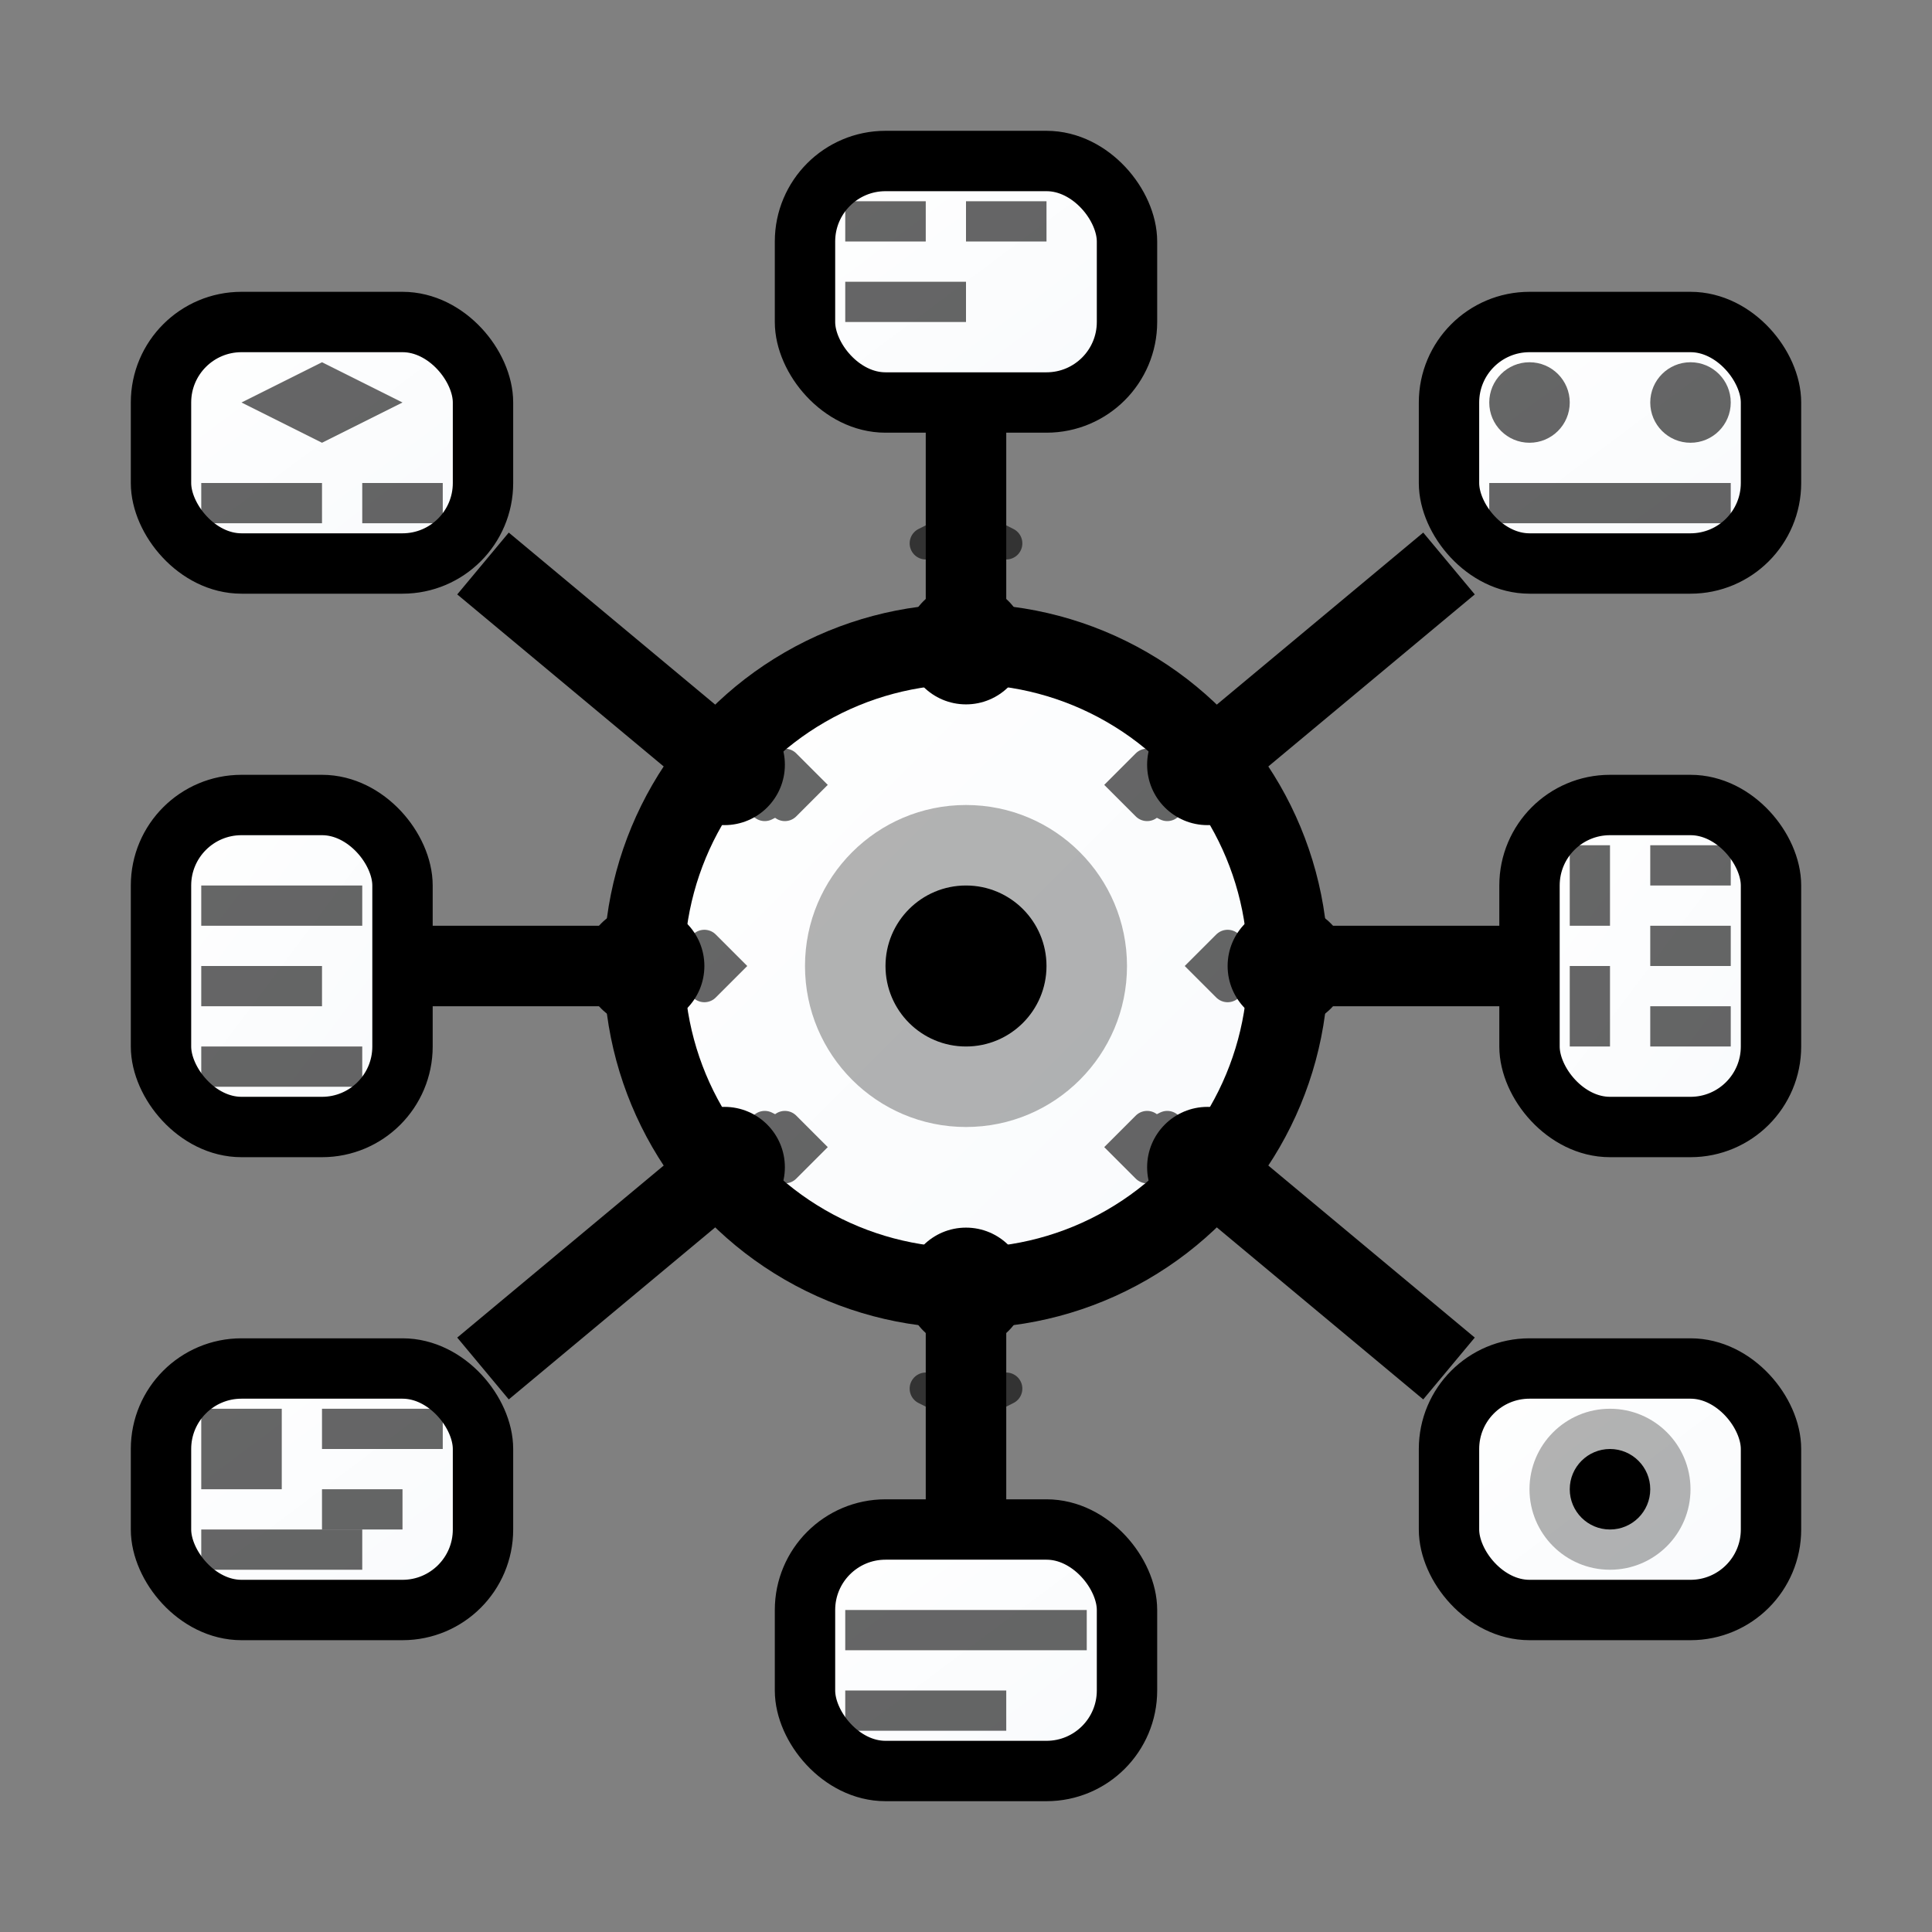 <svg width="48" height="48" viewBox="0 0 48 48" fill="none" xmlns="http://www.w3.org/2000/svg">
    <rect x="0" y="0" width="48" height="48" fill="#808080" stroke="none"/>
    <!-- Easy Integrations icon -->
    <defs>
        <linearGradient id="featureGrad2" x1="0%" y1="0%" x2="100%" y2="100%">
            <stop offset="0%" style="stop-color:#ffffff;stop-opacity:1" />
            <stop offset="100%" style="stop-color:#f8fafc;stop-opacity:1" />
        </linearGradient>
    </defs>
    
    <!-- Central hub -->
    <circle cx="24" cy="24" r="8" fill="url(#featureGrad2)" stroke="currentColor" stroke-width="2"/>
    
    <!-- Hub center -->
    <circle cx="24" cy="24" r="4" fill="currentColor" opacity="0.3"/>
    <circle cx="24" cy="24" r="2" fill="currentColor"/>
    
    <!-- Connected systems/platforms around the hub -->
    
    <!-- Top system -->
    <rect x="20" y="4" width="8" height="6" fill="url(#featureGrad2)" rx="2" stroke="currentColor" stroke-width="1.5"/>
    <rect x="21" y="5" width="2" height="1" fill="currentColor" opacity="0.6"/>
    <rect x="24" y="5" width="2" height="1" fill="currentColor" opacity="0.6"/>
    <rect x="21" y="7" width="3" height="1" fill="currentColor" opacity="0.6"/>
    <!-- Connection line -->
    <line x1="24" y1="10" x2="24" y2="16" stroke="currentColor" stroke-width="2"/>
    
    <!-- Top-right system -->
    <rect x="36" y="8" width="8" height="6" fill="url(#featureGrad2)" rx="2" stroke="currentColor" stroke-width="1.5"/>
    <circle cx="38" cy="10" r="1" fill="currentColor" opacity="0.6"/>
    <circle cx="42" cy="10" r="1" fill="currentColor" opacity="0.6"/>
    <rect x="37" y="12" width="6" height="1" fill="currentColor" opacity="0.6"/>
    <!-- Connection line -->
    <line x1="36" y1="14" x2="30" y2="19" stroke="currentColor" stroke-width="2"/>
    
    <!-- Right system -->
    <rect x="38" y="20" width="6" height="8" fill="url(#featureGrad2)" rx="2" stroke="currentColor" stroke-width="1.5"/>
    <rect x="39" y="21" width="1" height="2" fill="currentColor" opacity="0.6"/>
    <rect x="39" y="24" width="1" height="2" fill="currentColor" opacity="0.6"/>
    <rect x="41" y="21" width="2" height="1" fill="currentColor" opacity="0.6"/>
    <rect x="41" y="23" width="2" height="1" fill="currentColor" opacity="0.6"/>
    <rect x="41" y="25" width="2" height="1" fill="currentColor" opacity="0.6"/>
    <!-- Connection line -->
    <line x1="38" y1="24" x2="32" y2="24" stroke="currentColor" stroke-width="2"/>
    
    <!-- Bottom-right system -->
    <rect x="36" y="34" width="8" height="6" fill="url(#featureGrad2)" rx="2" stroke="currentColor" stroke-width="1.5"/>
    <circle cx="40" cy="37" r="2" fill="currentColor" opacity="0.3"/>
    <circle cx="40" cy="37" r="1" fill="currentColor"/>
    <!-- Connection line -->
    <line x1="36" y1="34" x2="30" y2="29" stroke="currentColor" stroke-width="2"/>
    
    <!-- Bottom system -->
    <rect x="20" y="38" width="8" height="6" fill="url(#featureGrad2)" rx="2" stroke="currentColor" stroke-width="1.5"/>
    <rect x="21" y="40" width="6" height="1" fill="currentColor" opacity="0.6"/>
    <rect x="21" y="42" width="4" height="1" fill="currentColor" opacity="0.6"/>
    <!-- Connection line -->
    <line x1="24" y1="38" x2="24" y2="32" stroke="currentColor" stroke-width="2"/>
    
    <!-- Bottom-left system -->
    <rect x="4" y="34" width="8" height="6" fill="url(#featureGrad2)" rx="2" stroke="currentColor" stroke-width="1.5"/>
    <rect x="5" y="35" width="2" height="2" fill="currentColor" opacity="0.6"/>
    <rect x="8" y="35" width="3" height="1" fill="currentColor" opacity="0.6"/>
    <rect x="8" y="37" width="2" height="1" fill="currentColor" opacity="0.6"/>
    <rect x="5" y="38" width="4" height="1" fill="currentColor" opacity="0.6"/>
    <!-- Connection line -->
    <line x1="12" y1="34" x2="18" y2="29" stroke="currentColor" stroke-width="2"/>
    
    <!-- Left system -->
    <rect x="4" y="20" width="6" height="8" fill="url(#featureGrad2)" rx="2" stroke="currentColor" stroke-width="1.5"/>
    <rect x="5" y="22" width="4" height="1" fill="currentColor" opacity="0.6"/>
    <rect x="5" y="24" width="3" height="1" fill="currentColor" opacity="0.6"/>
    <rect x="5" y="26" width="4" height="1" fill="currentColor" opacity="0.6"/>
    <!-- Connection line -->
    <line x1="10" y1="24" x2="16" y2="24" stroke="currentColor" stroke-width="2"/>
    
    <!-- Top-left system -->
    <rect x="4" y="8" width="8" height="6" fill="url(#featureGrad2)" rx="2" stroke="currentColor" stroke-width="1.5"/>
    <polygon points="6,10 8,9 10,10 8,11" fill="currentColor" opacity="0.6"/>
    <rect x="5" y="12" width="3" height="1" fill="currentColor" opacity="0.6"/>
    <rect x="9" y="12" width="2" height="1" fill="currentColor" opacity="0.6"/>
    <!-- Connection line -->
    <line x1="12" y1="14" x2="18" y2="19" stroke="currentColor" stroke-width="2"/>
    
    <!-- Connection nodes/joints -->
    <circle cx="24" cy="16" r="1.5" fill="currentColor"/>
    <circle cx="30" cy="19" r="1.5" fill="currentColor"/>
    <circle cx="32" cy="24" r="1.5" fill="currentColor"/>
    <circle cx="30" cy="29" r="1.5" fill="currentColor"/>
    <circle cx="24" cy="32" r="1.5" fill="currentColor"/>
    <circle cx="18" cy="29" r="1.5" fill="currentColor"/>
    <circle cx="16" cy="24" r="1.5" fill="currentColor"/>
    <circle cx="18" cy="19" r="1.5" fill="currentColor"/>
    
    <!-- Data flow indicators -->
    <g opacity="0.6">
        <!-- Small arrows showing data flow -->
        <path d="M24 14 L24 13 M23 13.5 L24 13 L25 13.5" stroke="currentColor" stroke-width="0.8" fill="none" stroke-linecap="round"/>
        <path d="M29 20 L28 19.5 M28.5 19 L28 19.5 L28.5 20" stroke="currentColor" stroke-width="0.8" fill="none" stroke-linecap="round"/>
        <path d="M31 24 L30 24 M30.5 23.5 L30 24 L30.5 24.5" stroke="currentColor" stroke-width="0.8" fill="none" stroke-linecap="round"/>
        <path d="M29 28 L28 28.5 M28.5 29 L28 28.5 L28.5 28" stroke="currentColor" stroke-width="0.8" fill="none" stroke-linecap="round"/>
        <path d="M24 34 L24 35 M25 34.5 L24 35 L23 34.5" stroke="currentColor" stroke-width="0.8" fill="none" stroke-linecap="round"/>
        <path d="M19 28 L20 28.5 M19.5 28 L20 28.5 L19.5 29" stroke="currentColor" stroke-width="0.8" fill="none" stroke-linecap="round"/>
        <path d="M17 24 L18 24 M17.5 24.5 L18 24 L17.5 23.5" stroke="currentColor" stroke-width="0.8" fill="none" stroke-linecap="round"/>
        <path d="M19 20 L20 19.5 M19.5 20 L20 19.5 L19.5 19" stroke="currentColor" stroke-width="0.8" fill="none" stroke-linecap="round"/>
    </g>
</svg>
